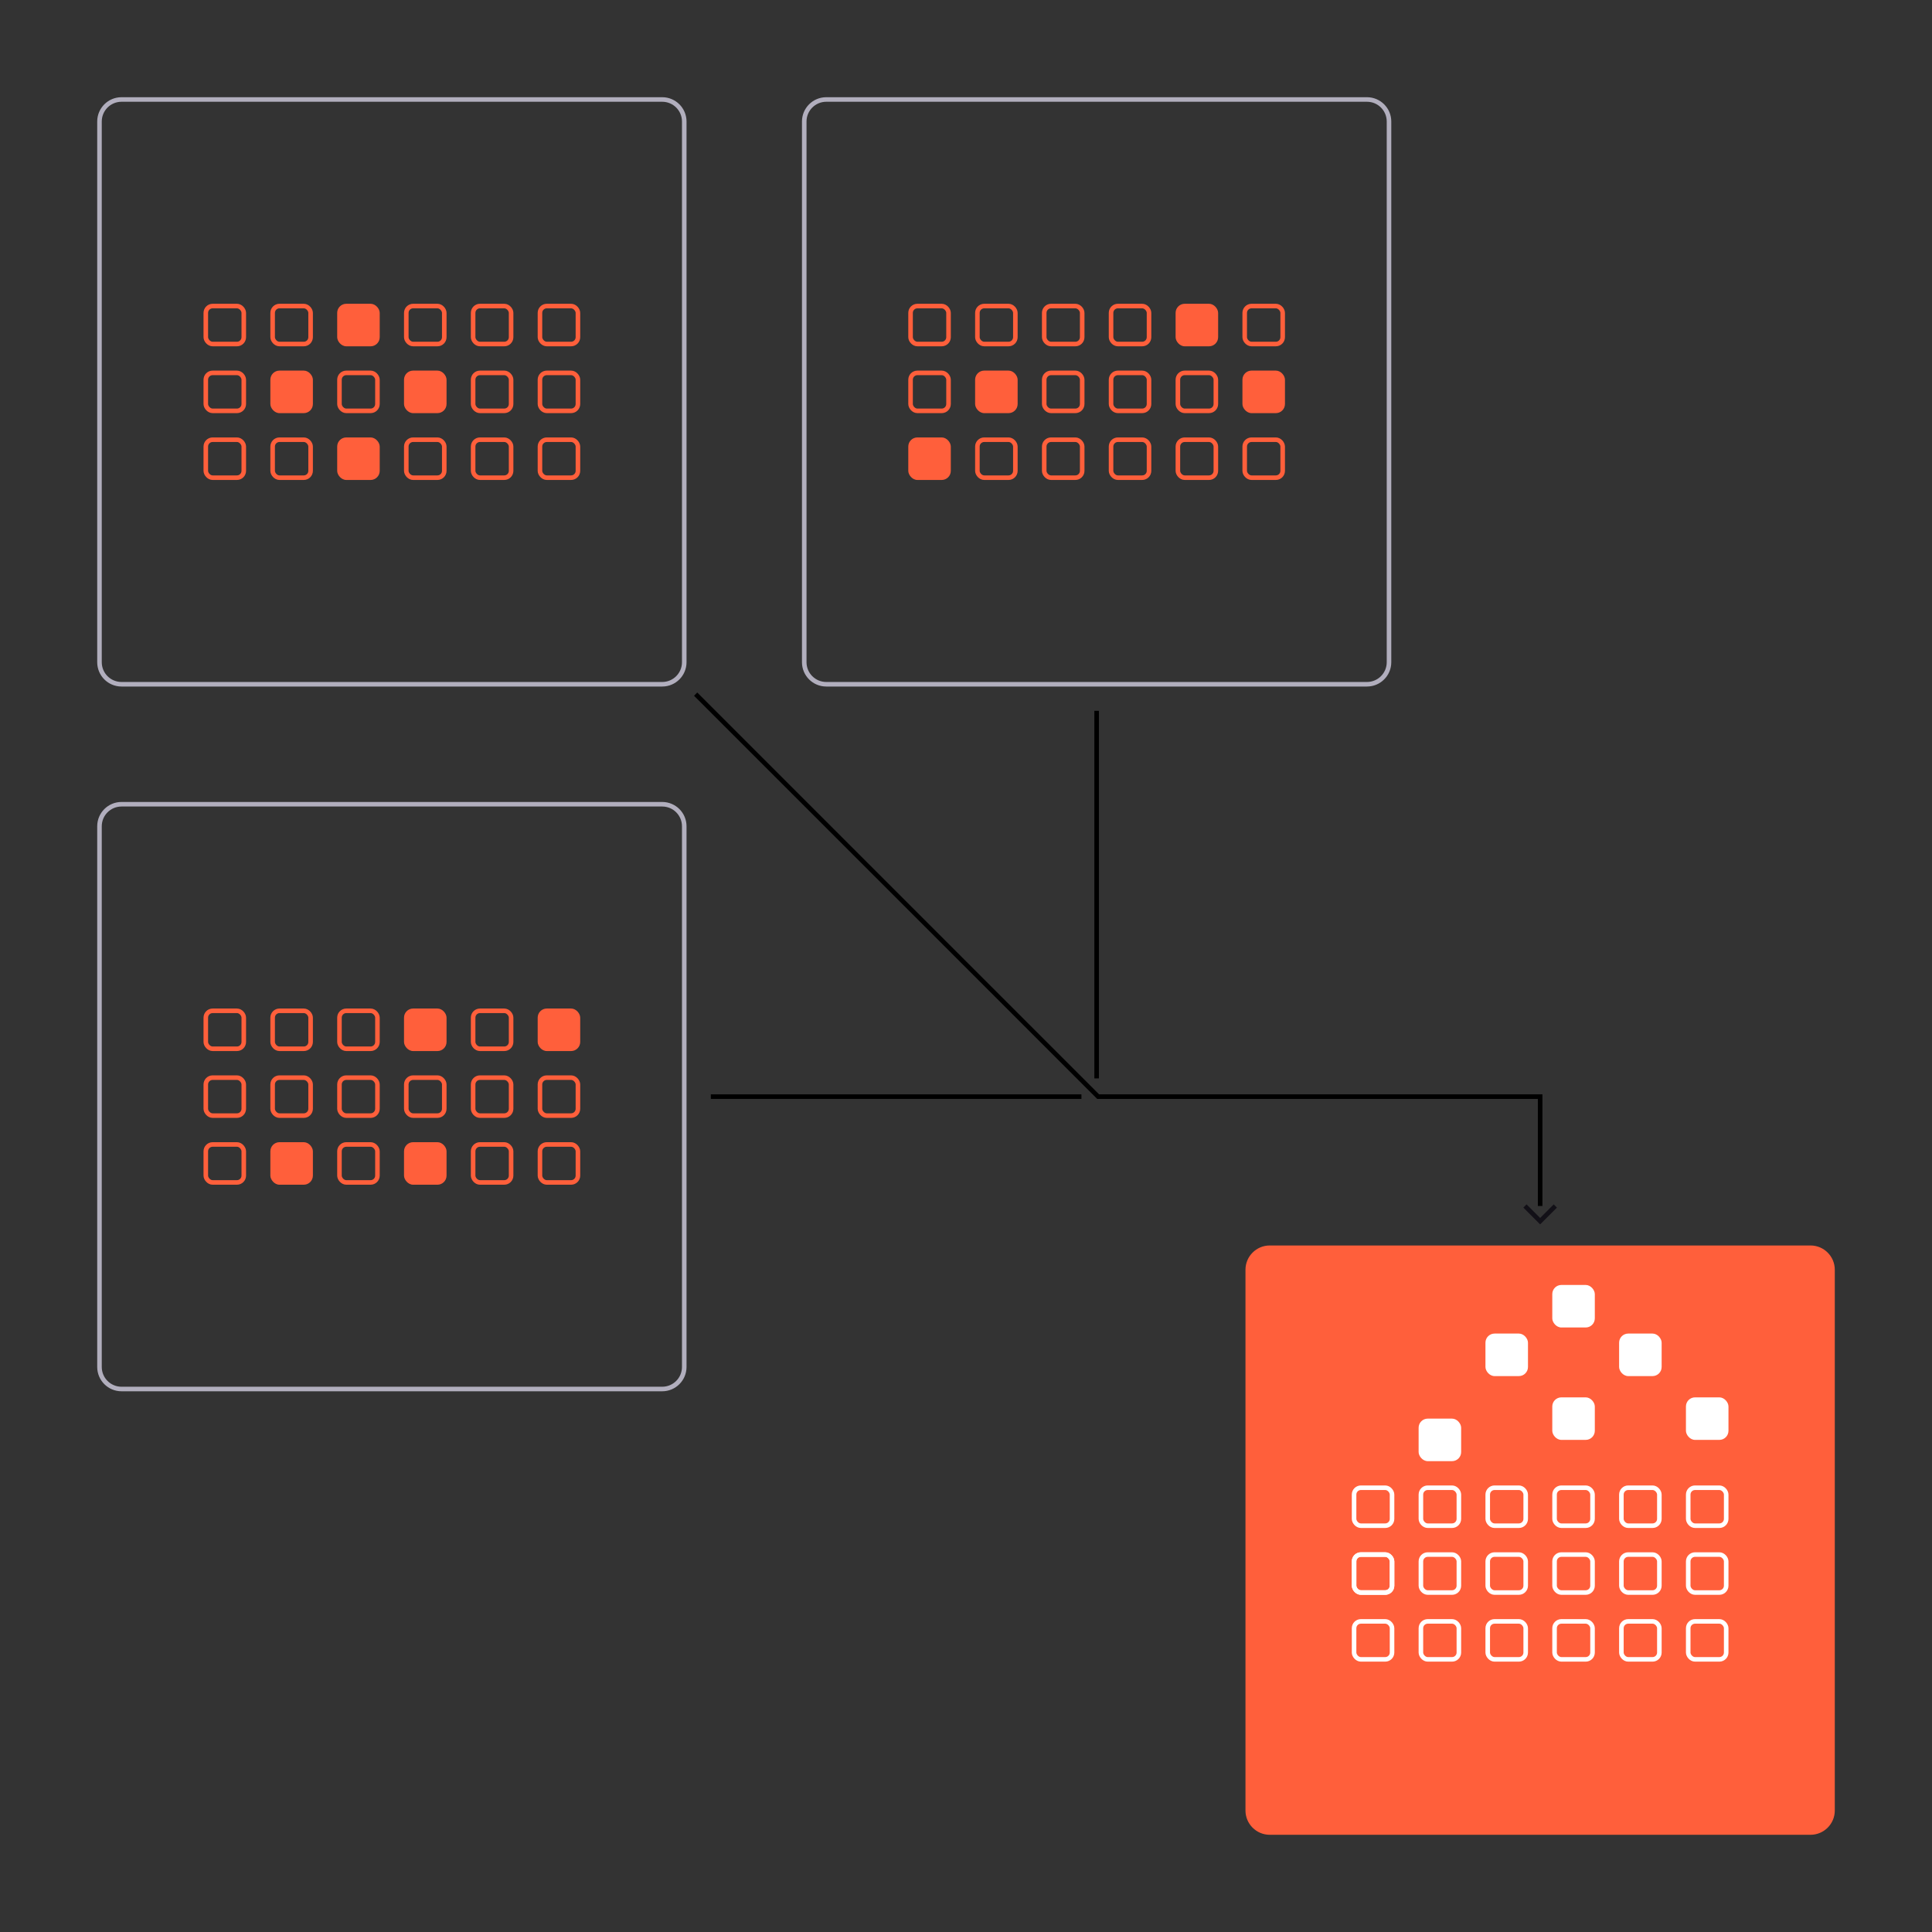 <?xml version="1.0" encoding="UTF-8"?>
<svg xmlns="http://www.w3.org/2000/svg" width="636" height="636" viewBox="0 0 636 636" fill="none">
  <rect x="0" y="0" width="636" height="636" fill="#333333" stroke="none"/>
  <path d="M264.75 40C264.75 35.996 267.996 32.75 272 32.75H450C454.004 32.75 457.25 35.996 457.25 40V218C457.25 222.004 454.004 225.25 450 225.25H272C267.996 225.25 264.75 222.004 264.75 218V40Z" stroke="#B1AEBD" stroke-width="1.5"></path>
  <rect x="321.75" y="100.75" width="12.5" height="12.5" rx="2.25" stroke="#FF5F3B" stroke-width="1.5"></rect>
  <rect x="299.75" y="100.75" width="12.5" height="12.5" rx="2.25" stroke="#FF5F3B" stroke-width="1.5"></rect>
  <rect x="321" y="122" width="14" height="14" rx="3" fill="#FF5F3B"></rect>
  <rect x="299.75" y="122.75" width="12.5" height="12.5" rx="2.25" stroke="#FF5F3B" stroke-width="1.5"></rect>
  <rect x="321.75" y="144.75" width="12.5" height="12.5" rx="2.25" stroke="#FF5F3B" stroke-width="1.5"></rect>
  <rect x="299" y="144" width="14" height="14" rx="3" fill="#FF5F3B"></rect>
  <rect x="343.75" y="100.75" width="12.5" height="12.5" rx="2.25" stroke="#FF5F3B" stroke-width="1.5"></rect>
  <rect x="343.75" y="122.75" width="12.5" height="12.5" rx="2.25" stroke="#FF5F3B" stroke-width="1.5"></rect>
  <rect x="343.75" y="144.75" width="12.5" height="12.5" rx="2.25" stroke="#FF5F3B" stroke-width="1.5"></rect>
  <rect x="365.75" y="100.75" width="12.5" height="12.5" rx="2.25" stroke="#FF5F3B" stroke-width="1.5"></rect>
  <rect x="387" y="100" width="14" height="14" rx="3" fill="#FF5F3B"></rect>
  <rect x="409.75" y="100.75" width="12.5" height="12.5" rx="2.25" stroke="#FF5F3B" stroke-width="1.5"></rect>
  <rect x="365.75" y="122.75" width="12.5" height="12.5" rx="2.25" stroke="#FF5F3B" stroke-width="1.5"></rect>
  <rect x="387.75" y="122.75" width="12.5" height="12.5" rx="2.25" stroke="#FF5F3B" stroke-width="1.5"></rect>
  <rect x="409" y="122" width="14" height="14" rx="3" fill="#FF5F3B"></rect>
  <rect x="365.75" y="144.75" width="12.5" height="12.5" rx="2.25" stroke="#FF5F3B" stroke-width="1.5"></rect>
  <rect x="387.75" y="144.75" width="12.5" height="12.5" rx="2.25" stroke="#FF5F3B" stroke-width="1.5"></rect>
  <rect x="409.75" y="144.75" width="12.5" height="12.5" rx="2.25" stroke="#FF5F3B" stroke-width="1.5"></rect>
  <path d="M32.75 40C32.75 35.996 35.996 32.75 40 32.75H218C222.004 32.75 225.25 35.996 225.25 40V218C225.25 222.004 222.004 225.25 218 225.25H40C35.996 225.25 32.75 222.004 32.75 218V40Z" stroke="#B1AEBD" stroke-width="1.5"></path>
  <rect x="89.75" y="100.75" width="12.5" height="12.5" rx="2.25" stroke="#FF5F3B" stroke-width="1.5"></rect>
  <rect x="67.75" y="100.75" width="12.5" height="12.5" rx="2.25" stroke="#FF5F3B" stroke-width="1.5"></rect>
  <rect x="89" y="122" width="14" height="14" rx="3" fill="#FF5F3B"></rect>
  <rect x="67.75" y="122.75" width="12.5" height="12.5" rx="2.25" stroke="#FF5F3B" stroke-width="1.5"></rect>
  <rect x="89.75" y="144.75" width="12.5" height="12.5" rx="2.25" stroke="#FF5F3B" stroke-width="1.5"></rect>
  <rect x="67.75" y="144.75" width="12.5" height="12.5" rx="2.25" stroke="#FF5F3B" stroke-width="1.5"></rect>
  <rect x="111" y="100" width="14" height="14" rx="3" fill="#FF5F3B"></rect>
  <rect x="111.75" y="122.75" width="12.5" height="12.5" rx="2.25" stroke="#FF5F3B" stroke-width="1.5"></rect>
  <rect x="111" y="144" width="14" height="14" rx="3" fill="#FF5F3B"></rect>
  <rect x="133.75" y="100.75" width="12.5" height="12.5" rx="2.25" stroke="#FF5F3B" stroke-width="1.5"></rect>
  <rect x="155.75" y="100.75" width="12.5" height="12.5" rx="2.25" stroke="#FF5F3B" stroke-width="1.5"></rect>
  <rect x="177.75" y="100.75" width="12.5" height="12.5" rx="2.25" stroke="#FF5F3B" stroke-width="1.5"></rect>
  <rect x="133" y="122" width="14" height="14" rx="3" fill="#FF5F3B"></rect>
  <rect x="155.75" y="122.75" width="12.5" height="12.5" rx="2.25" stroke="#FF5F3B" stroke-width="1.5"></rect>
  <rect x="177.75" y="122.75" width="12.5" height="12.5" rx="2.25" stroke="#FF5F3B" stroke-width="1.5"></rect>
  <rect x="133.75" y="144.75" width="12.5" height="12.5" rx="2.25" stroke="#FF5F3B" stroke-width="1.5"></rect>
  <rect x="155.75" y="144.75" width="12.5" height="12.5" rx="2.25" stroke="#FF5F3B" stroke-width="1.5"></rect>
  <rect x="177.75" y="144.75" width="12.5" height="12.5" rx="2.25" stroke="#FF5F3B" stroke-width="1.5"></rect>
  <path d="M410 418C410 413.582 413.582 410 418 410H596C600.418 410 604 413.582 604 418V596C604 600.418 600.418 604 596 604H418C413.582 604 410 600.418 410 596V418Z" fill="#FF5F3B"></path>
  <rect x="489" y="439" width="14" height="14" rx="3" fill="white"></rect>
  <rect x="467" y="467" width="14" height="14" rx="3" fill="white"></rect>
  <rect x="555.75" y="489.75" width="12.5" height="12.5" rx="2.25" stroke="white" stroke-width="1.5"></rect>
  <rect x="533" y="439" width="14" height="14" rx="3" fill="white"></rect>
  <rect x="511" y="423" width="14" height="14" rx="3" fill="white"></rect>
  <rect x="445.75" y="511.75" width="12.5" height="12.5" rx="2.25" stroke="white" stroke-width="1.5"></rect>
  <rect x="445.75" y="511.75" width="12.5" height="12.5" rx="2.25" stroke="white" stroke-width="1.5"></rect>
  <rect x="445.75" y="489.75" width="12.5" height="12.5" rx="2.25" stroke="white" stroke-width="1.5"></rect>
  <rect x="467.75" y="533.75" width="12.5" height="12.5" rx="2.25" stroke="white" stroke-width="1.5"></rect>
  <rect x="445.75" y="533.75" width="12.5" height="12.5" rx="2.25" stroke="white" stroke-width="1.5"></rect>
  <rect x="489.75" y="511.75" width="12.5" height="12.5" rx="2.25" stroke="white" stroke-width="1.5"></rect>
  <rect x="533.75" y="489.75" width="12.5" height="12.5" rx="2.25" stroke="white" stroke-width="1.5"></rect>
  <rect x="511.75" y="489.75" width="12.5" height="12.5" rx="2.25" stroke="white" stroke-width="1.5"></rect>
  <rect x="489.75" y="489.75" width="12.5" height="12.5" rx="2.25" stroke="white" stroke-width="1.5"></rect>
  <rect x="467.75" y="489.75" width="12.5" height="12.5" rx="2.25" stroke="white" stroke-width="1.5"></rect>
  <rect x="467.75" y="511.75" width="12.5" height="12.5" rx="2.25" stroke="white" stroke-width="1.5"></rect>
  <rect x="533.75" y="511.75" width="12.5" height="12.5" rx="2.25" stroke="white" stroke-width="1.5"></rect>
  <rect x="511" y="460" width="14" height="14" rx="3" fill="white"></rect>
  <rect x="555" y="460" width="14" height="14" rx="3" fill="white"></rect>
  <rect x="489.75" y="533.75" width="12.5" height="12.5" rx="2.25" stroke="white" stroke-width="1.5"></rect>
  <rect x="511.75" y="511.75" width="12.5" height="12.5" rx="2.25" stroke="white" stroke-width="1.5"></rect>
  <rect x="555.75" y="511.75" width="12.5" height="12.5" rx="2.25" stroke="white" stroke-width="1.5"></rect>
  <rect x="511.75" y="533.75" width="12.5" height="12.5" rx="2.25" stroke="white" stroke-width="1.5"></rect>
  <rect x="533.75" y="533.75" width="12.5" height="12.5" rx="2.25" stroke="white" stroke-width="1.5"></rect>
  <rect x="555.75" y="533.75" width="12.5" height="12.5" rx="2.25" stroke="white" stroke-width="1.5"></rect>
  <path d="M32.75 272C32.75 267.996 35.996 264.75 40 264.75H218C222.004 264.75 225.25 267.996 225.25 272V450C225.25 454.004 222.004 457.25 218 457.25H40C35.996 457.25 32.75 454.004 32.75 450V272Z" stroke="#B1AEBD" stroke-width="1.5"></path>
  <rect x="89.75" y="332.75" width="12.5" height="12.5" rx="2.25" stroke="#FF5F3B" stroke-width="1.5"></rect>
  <rect x="67.75" y="332.75" width="12.5" height="12.5" rx="2.25" stroke="#FF5F3B" stroke-width="1.5"></rect>
  <rect x="89.75" y="354.75" width="12.5" height="12.5" rx="2.25" stroke="#FF5F3B" stroke-width="1.5"></rect>
  <rect x="67.75" y="354.75" width="12.5" height="12.5" rx="2.25" stroke="#FF5F3B" stroke-width="1.5"></rect>
  <rect x="89" y="376" width="14" height="14" rx="3" fill="#FF5F3B"></rect>
  <rect x="67.75" y="376.75" width="12.5" height="12.5" rx="2.25" stroke="#FF5F3B" stroke-width="1.5"></rect>
  <rect x="111.75" y="332.75" width="12.5" height="12.5" rx="2.25" stroke="#FF5F3B" stroke-width="1.5"></rect>
  <rect x="111.75" y="354.75" width="12.5" height="12.5" rx="2.25" stroke="#FF5F3B" stroke-width="1.5"></rect>
  <rect x="111.75" y="376.75" width="12.5" height="12.5" rx="2.25" stroke="#FF5F3B" stroke-width="1.5"></rect>
  <rect x="133" y="332" width="14" height="14" rx="3" fill="#FF5F3B"></rect>
  <rect x="155.75" y="332.75" width="12.5" height="12.5" rx="2.25" stroke="#FF5F3B" stroke-width="1.5"></rect>
  <rect x="177" y="332" width="14" height="14" rx="3" fill="#FF5F3B"></rect>
  <rect x="133.75" y="354.75" width="12.5" height="12.5" rx="2.25" stroke="#FF5F3B" stroke-width="1.5"></rect>
  <rect x="155.75" y="354.75" width="12.5" height="12.5" rx="2.25" stroke="#FF5F3B" stroke-width="1.5"></rect>
  <rect x="177.75" y="354.75" width="12.5" height="12.5" rx="2.25" stroke="#FF5F3B" stroke-width="1.5"></rect>
  <rect x="133" y="376" width="14" height="14" rx="3" fill="#FF5F3B"></rect>
  <rect x="155.75" y="376.75" width="12.5" height="12.5" rx="2.25" stroke="#FF5F3B" stroke-width="1.5"></rect>
  <rect x="177.75" y="376.75" width="12.5" height="12.5" rx="2.25" stroke="#FF5F3B" stroke-width="1.5"></rect>
  <path d="M361 234V355" stroke="black" stroke-width="1.5"></path>
  <path d="M356 361H234" stroke="black" stroke-width="1.5"></path>
  <path d="M507 397L507 361L361.5 361L229 228.5" stroke="black" stroke-width="1.5"></path>
  <path d="M512 397L507 402L502 397" stroke="#121017" stroke-width="1.5"></path>
</svg>
